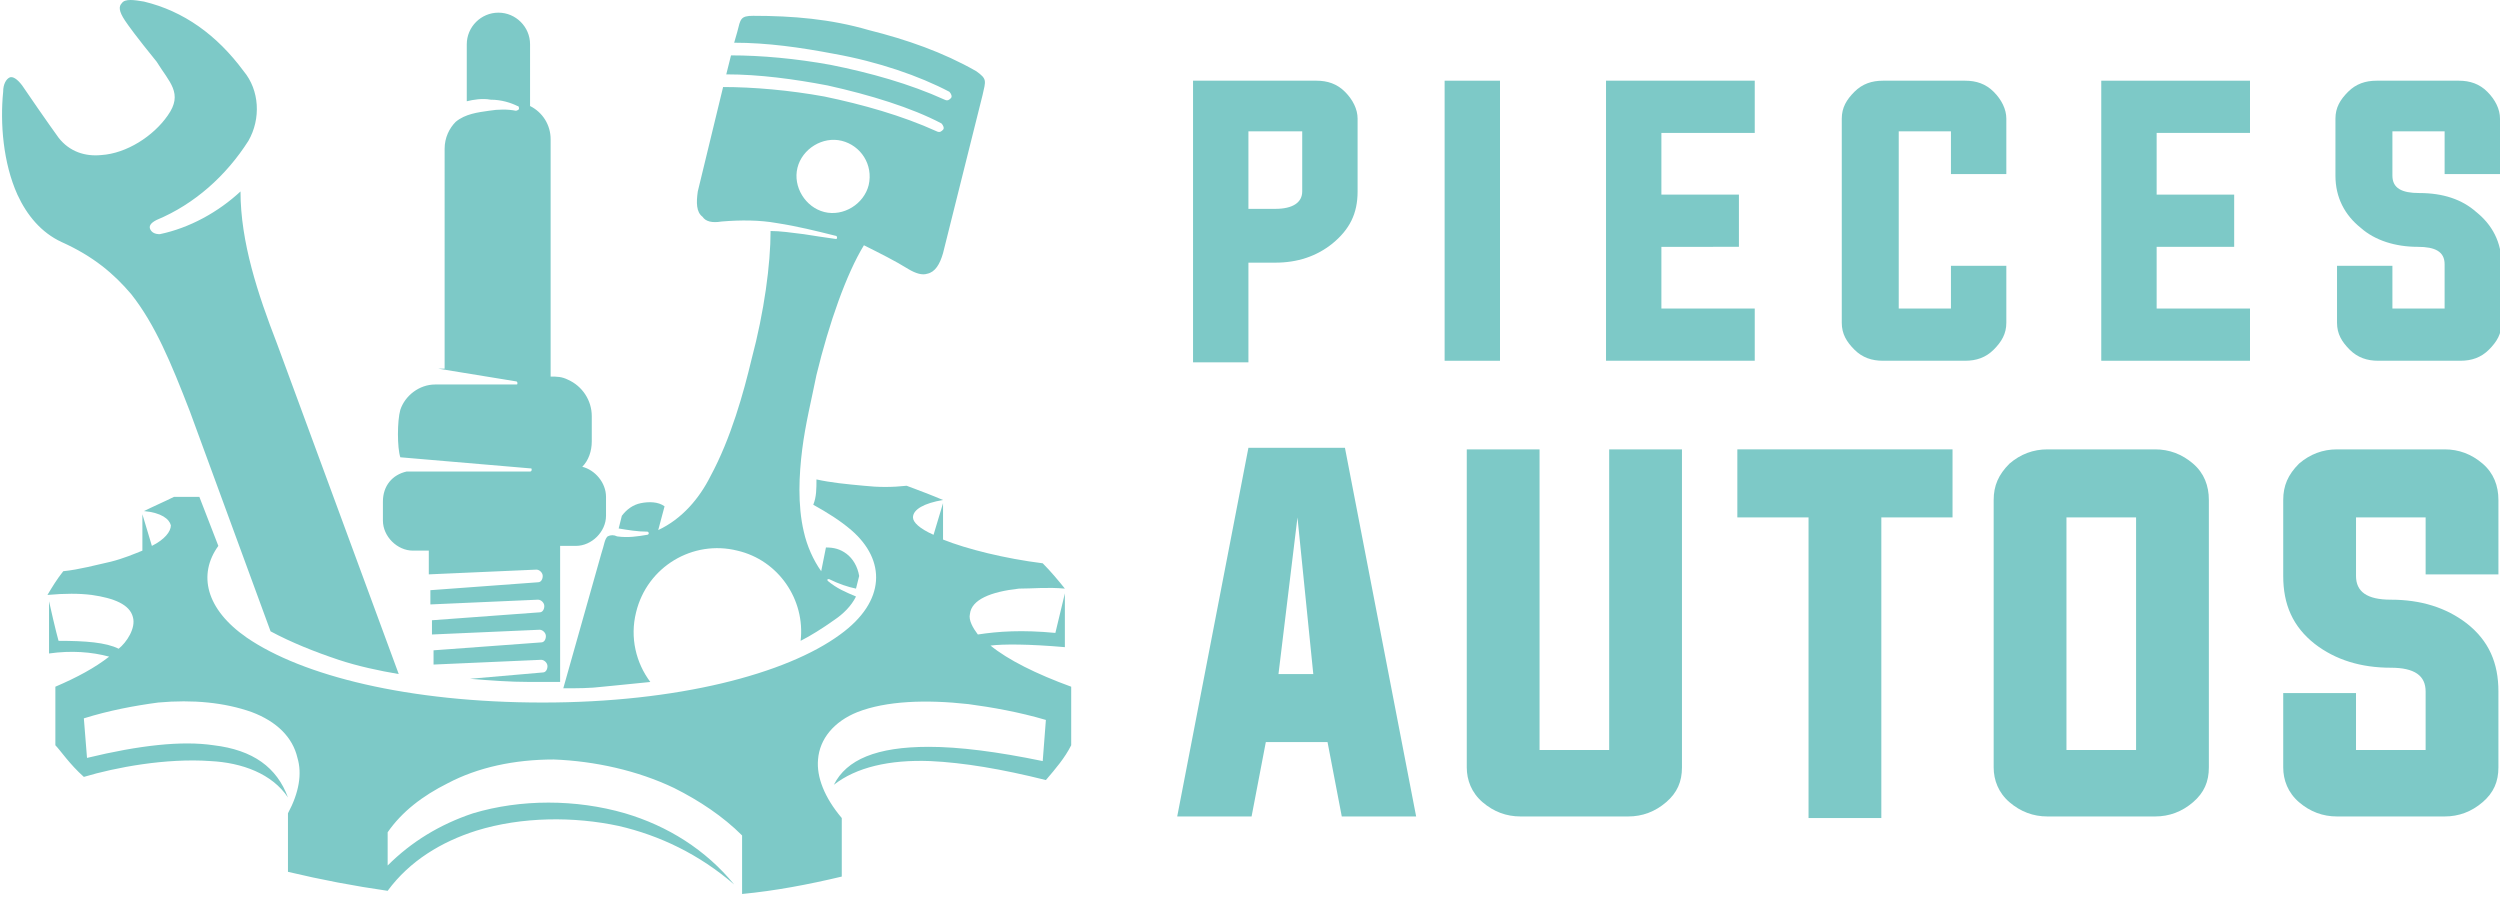 <?xml version="1.0" encoding="utf-8"?>
<!-- Generator: Adobe Illustrator 24.1.0, SVG Export Plug-In . SVG Version: 6.00 Build 0)  -->
<svg version="1.1" id="Layer_1" xmlns="http://www.w3.org/2000/svg" xmlns:xlink="http://www.w3.org/1999/xlink" x="0px" y="0px"
	 width="158px" height="56.7px" viewBox="0 0 158 56.7" style="enable-background:new 0 0 158 56.7;" xml:space="preserve">
<style type="text/css">
	.st0{fill:#7DC9C7;}
	.st1{fill-rule:evenodd;clip-rule:evenodd;fill:#7DC9C7;}
</style>
<g>
	<path class="st0" d="M75.4,5.1h7.8c0.7,0,1.3,0.2,1.8,0.7c0.5,0.5,0.8,1.1,0.8,1.7v4.6c0,1.4-0.5,2.4-1.6,3.3
		c-1,0.8-2.2,1.2-3.6,1.2h-1.7v6.3h-3.5V5.1z M78.9,8.3v4.9h1.7c1.1,0,1.7-0.4,1.7-1.1V8.3H78.9z"/>
	<path class="st0" d="M91.3,22.8V5.1h3.5v17.7H91.3z"/>
	<path class="st0" d="M105,19.5h5.9v3.3h-9.4V5.1h9.4v3.3H105v3.9h4.9v3.3H105V19.5z"/>
	<path class="st0" d="M123.3,8.3H120v11.2h3.3v-2.7h3.5v3.6c0,0.7-0.3,1.2-0.8,1.7c-0.5,0.5-1.1,0.7-1.8,0.7H119
		c-0.7,0-1.3-0.2-1.8-0.7c-0.5-0.5-0.8-1-0.8-1.7V7.5c0-0.7,0.3-1.2,0.8-1.7c0.5-0.5,1.1-0.7,1.8-0.7h5.2c0.7,0,1.3,0.2,1.8,0.7
		c0.5,0.5,0.8,1.1,0.8,1.7V11h-3.5V8.3z"/>
	<path class="st0" d="M136.3,19.5h5.9v3.3h-9.4V5.1h9.4v3.3h-5.9v3.9h4.9v3.3h-4.9V19.5z"/>
	<path class="st0" d="M154.5,8.3h-3.3v2.8c0,0.8,0.6,1.1,1.7,1.1c1.5,0,2.7,0.4,3.6,1.2c1,0.8,1.6,1.9,1.6,3.3v3.7
		c0,0.7-0.3,1.2-0.8,1.7c-0.5,0.5-1.1,0.7-1.8,0.7h-5.2c-0.7,0-1.3-0.2-1.8-0.7c-0.5-0.5-0.8-1-0.8-1.7v-3.6h3.5v2.7h3.3v-2.8
		c0-0.8-0.6-1.1-1.7-1.1c-1.4,0-2.7-0.4-3.6-1.2c-1-0.8-1.6-1.9-1.6-3.3V7.5c0-0.7,0.3-1.2,0.8-1.7c0.5-0.5,1.1-0.7,1.8-0.7h5.2
		c0.7,0,1.3,0.2,1.8,0.7c0.5,0.5,0.8,1.1,0.8,1.7V11h-3.5V8.3z"/>
	<path class="st0" d="M80,46.9l-0.9,4.7h-4.7l4.5-23.3H85l4.5,23.3h-4.7l-0.9-4.7H80z M80.8,42.6h2.2L82,32.7L80.8,42.6z"/>
	<path class="st0" d="M97.3,47.4h4.4v-19h4.6v20.1c0,0.9-0.3,1.6-1,2.2c-0.7,0.6-1.5,0.9-2.4,0.9h-6.8c-0.9,0-1.7-0.3-2.4-0.9
		c-0.7-0.6-1-1.4-1-2.2V28.4h4.6V47.4z"/>
	<path class="st0" d="M114.3,32.7h-4.5v-4.3h13.6v4.3h-4.5v19h-4.6V32.7z"/>
	<path class="st0" d="M136.2,28.4c0.9,0,1.7,0.3,2.4,0.9c0.7,0.6,1,1.4,1,2.3v16.9c0,0.9-0.3,1.6-1,2.2c-0.7,0.6-1.5,0.9-2.4,0.9
		h-6.8c-0.9,0-1.7-0.3-2.4-0.9c-0.7-0.6-1-1.4-1-2.2V31.6c0-0.9,0.3-1.6,1-2.3c0.7-0.6,1.5-0.9,2.4-0.9H136.2z M130.6,32.7v14.7h4.4
		V32.7H130.6z"/>
	<path class="st0" d="M153.3,32.7h-4.4v3.7c0,1,0.7,1.5,2.2,1.5c1.9,0,3.5,0.5,4.8,1.5c1.4,1.1,2,2.5,2,4.3v4.8c0,0.9-0.3,1.6-1,2.2
		c-0.7,0.6-1.5,0.9-2.4,0.9h-6.8c-0.9,0-1.7-0.3-2.4-0.9c-0.7-0.6-1-1.4-1-2.2v-4.7h4.6v3.6h4.4v-3.7c0-1-0.7-1.5-2.2-1.5
		c-1.9,0-3.5-0.5-4.8-1.5c-1.4-1.1-2-2.5-2-4.3v-4.8c0-0.9,0.3-1.6,1-2.3c0.7-0.6,1.5-0.9,2.4-0.9h6.8c0.9,0,1.7,0.3,2.4,0.9
		c0.7,0.6,1,1.4,1,2.3v4.7h-4.6V32.7z"/>
</g>
<g>
	<path class="st1" d="M51.6,30.3c0.9,0.2,1.9,0.3,3,0.4c0.9,0.1,1.8,0.1,2.7,0c0.8,0.3,1.6,0.6,2.3,0.9c-1.2,0.2-1.9,0.6-1.9,1.1
		c0,0.3,0.4,0.7,1.3,1.1l0.6-2c0,0,0,0.8,0,2.3c1.5,0.6,3.9,1.2,6.3,1.5c0.5,0.5,1,1.1,1.4,1.6c-1.1-0.1-2,0-2.9,0
		c-1.8,0.2-3,0.7-3.1,1.6c-0.1,0.4,0.2,0.9,0.5,1.3c1.3-0.2,2.8-0.3,4.9-0.1l0.6-2.5c0,0,0,1.1,0,3.4c-2.3-0.2-3.9-0.2-4.7-0.1
		c1.1,0.9,2.9,1.8,5.1,2.6c0,0,0,1.2,0,3.7c-0.4,0.8-1,1.5-1.6,2.2c-2.8-0.7-5.2-1.1-7.3-1.2c-2.6-0.1-4.7,0.4-6.1,1.5
		c0.8-1.6,2.7-2.4,6-2.4c1.9,0,4.3,0.3,7.2,0.9l0.2-2.6c-1.7-0.5-3.4-0.8-4.9-1c-2.7-0.3-5.2-0.2-7,0.5c-1.5,0.6-2.4,1.7-2.5,3
		c-0.1,1.1,0.4,2.4,1.5,3.7c0,0,0,1.2,0,3.7c-2.1,0.5-4.2,0.9-6.3,1.1c0,0,0-1.2,0-3.7c-1.2-1.2-2.7-2.2-4.3-3
		c-2.3-1.1-5-1.7-7.6-1.8c-2.5,0-4.8,0.5-6.7,1.5c-1.6,0.8-2.9,1.8-3.8,3.1v2.1c1.5-1.5,3.3-2.6,5.4-3.3c3-0.9,6.5-0.9,9.6,0
		c2.7,0.8,5.1,2.3,6.9,4.5c-2.2-1.9-4.7-3.1-7.3-3.7c-2.8-0.6-6.1-0.6-9,0.3c-2.2,0.7-4.2,1.9-5.6,3.8c-2.1-0.3-4.2-0.7-6.3-1.2
		c0-2.5,0-3.7,0-3.7c0.7-1.3,0.9-2.5,0.6-3.5c-0.3-1.3-1.3-2.3-2.9-2.9c-1.7-0.6-3.7-0.8-5.9-0.6c-1.5,0.2-3.1,0.5-4.7,1l0.2,2.5
		c3.3-0.8,6-1.1,8-0.8c2.5,0.3,4,1.4,4.7,3.3c-1-1.5-2.9-2.2-4.9-2.3c-2.8-0.2-6,0.4-8,1c-0.9-0.8-1.5-1.7-1.8-2c0-2.5,0-3.7,0-3.7
		c1.4-0.6,2.5-1.2,3.4-1.9c-1.1-0.3-2.4-0.4-3.8-0.2c0-2.2,0-3.3,0-3.3c0.4,1.8,0.6,2.5,0.6,2.5c1.7,0,3,0.1,3.8,0.5
		c0.5-0.4,1.1-1.3,0.9-2c-0.2-0.8-1.2-1.2-2.6-1.4c-0.8-0.1-1.7-0.1-2.8,0c0.3-0.5,0.6-1,1-1.5c1-0.1,2.1-0.4,3-0.6
		c0.8-0.2,1.5-0.5,2-0.7c0-1.5,0-2.3,0-2.3l0.6,2c0.8-0.4,1.2-0.9,1.2-1.3c-0.1-0.4-0.6-0.8-1.7-0.9c0.6-0.3,1.3-0.6,1.9-0.9
		c0.5,0,1.1,0,1.6,0l1.2,3.1c-1.3,1.8-0.8,4,1.8,5.8c3.5,2.4,10.2,4.1,18.7,4.1c8.5,0,15.4-1.8,18.8-4.3c2.9-2.1,2.9-4.7,0.7-6.6
		c-0.7-0.6-1.5-1.1-2.4-1.6C51.6,31.4,51.6,30.9,51.6,30.3z"/>
	<path class="st1" d="M45.6,14c-0.6,0.1-1,0-1.2-0.3c-0.4-0.3-0.4-0.9-0.3-1.6l1.6-6.6c1.9,0,4.2,0.2,6.4,0.6
		c2.4,0.5,4.9,1.2,7.1,2.2c0.2,0.1,0.3,0,0.4-0.1c0.1-0.1,0-0.3-0.1-0.4c-1.9-1-4.5-1.8-7.2-2.4c-2.1-0.4-4.3-0.7-6.4-0.7l0.3-1.2
		c1.9,0,4.1,0.2,6.3,0.6c2.5,0.5,5,1.2,7.2,2.2c0.2,0.1,0.3,0,0.4-0.1c0.1-0.1,0-0.3-0.1-0.4c-1.9-1-4.5-1.9-7.3-2.4
		c-2.1-0.4-4.2-0.7-6.3-0.7l0.2-0.7c0.2-0.8,0.2-1,1-1c2.5,0,4.9,0.2,7.3,0.9c2.4,0.6,4.7,1.4,6.8,2.6C62.4,5,62.3,5.1,62.1,6
		l-2.5,10c-0.2,0.7-0.5,1.2-1,1.3c-0.3,0.1-0.7,0-1.2-0.3c-0.8-0.5-1.8-1-2.8-1.5c-1.1,1.8-2.2,4.9-3,8.2c-0.3,1.5-0.7,3.1-0.9,4.7
		c-0.2,1.6-0.3,3.5,0.1,5.2c0.2,0.9,0.6,1.8,1.1,2.5l0.3-1.5c0.5,0,0.9,0.1,1.3,0.4c0.4,0.3,0.7,0.8,0.8,1.4l-0.2,0.8
		c-0.5-0.1-1.1-0.3-1.7-0.6c0,0-0.1,0-0.1,0c0,0,0,0.1,0,0.1c0.6,0.5,1.1,0.7,1.8,1c-0.3,0.6-0.8,1.1-1.4,1.5
		c-0.7,0.5-1.5,1-2.1,1.3c0.3-2.6-1.4-5.1-4-5.7c-2.8-0.7-5.7,1-6.4,3.9c-0.4,1.6,0,3.2,0.9,4.4c-1,0.1-2,0.2-3,0.3
		c-0.8,0.1-1.6,0.1-2.5,0.1L38,35c0.2-0.6,0.2-0.9,0.4-1.1c0.2-0.1,0.4-0.1,0.6,0c0.7,0.1,1.3,0,1.9-0.1c0,0,0.1,0,0.1-0.1
		c0,0,0-0.1-0.1-0.1c-0.6,0-1.2-0.1-1.8-0.2l0.2-0.8c0.3-0.4,0.7-0.7,1.2-0.8c0.5-0.1,1.1-0.1,1.5,0.2l-0.4,1.5
		c1.5-0.7,2.6-2,3.3-3.4c1.3-2.4,2.1-5.3,2.6-7.4c0.8-3,1.2-6,1.2-8.1c0.6,0,1.3,0.1,2.1,0.2c0.6,0.1,1.3,0.2,2,0.3
		c0.1,0,0.1,0,0.1-0.1c0,0,0-0.1-0.1-0.1c-1.2-0.3-2.4-0.6-3.7-0.8C48,13.9,46.8,13.9,45.6,14L45.6,14z M17.5,21.7l7.7,20.9
		c-1.2-0.2-2.6-0.5-3.8-0.9c-1.5-0.5-3-1.1-4.3-1.8c-1.7-4.6-3.4-9.3-5.1-13.9c-1.2-3.1-2.2-5.5-3.7-7.4c-1.1-1.3-2.4-2.4-4.4-3.3
		c-1.3-0.6-2.2-1.7-2.8-3c-0.9-2-1.1-4.5-0.9-6.5c0-0.5,0.2-0.8,0.4-0.9C0.8,4.8,1.1,5,1.4,5.4c1.5,2.2,2.3,3.3,2.3,3.3
		c0.7,0.9,1.7,1.2,2.7,1.1c1.6-0.1,3.3-1.2,4.2-2.5c1-1.4,0.1-2.1-0.7-3.4C8.6,2.3,8.1,1.6,7.9,1.3C7.5,0.7,7.5,0.4,7.7,0.2
		C7.9-0.1,8.5,0,9.1,0.1c2.5,0.6,4.6,2.1,6.3,4.4c1,1.2,1.1,3,0.3,4.4c-1.4,2.2-3.4,4-5.8,5c-0.4,0.2-0.5,0.4-0.4,0.6
		c0.1,0.2,0.3,0.3,0.6,0.3c1.9-0.4,3.7-1.4,5.1-2.7C15.2,15.3,16.3,18.6,17.5,21.7L17.5,21.7z M27.7,23.3l4.9,0.8
		c0.1,0,0.1,0.1,0.1,0.1c0,0.1,0,0.1-0.1,0.1l-5.1,0c-1,0-1.9,0.7-2.2,1.6c-0.2,0.7-0.2,2.4,0,3l8.2,0.7c0.1,0,0.1,0,0.1,0.1
		c0,0,0,0.1-0.1,0.1l-7.8,0c-0.9,0.2-1.5,0.9-1.5,1.9v1.2c0,1,0.9,1.9,1.9,1.9h1v1.5l6.8-0.3c0.2,0,0.4,0.2,0.4,0.4
		c0,0.2-0.1,0.4-0.3,0.4l-6.8,0.5v0.9l6.8-0.3c0.2,0,0.4,0.2,0.4,0.4c0,0.2-0.1,0.4-0.3,0.4l-6.8,0.5v0.9l6.8-0.3
		c0.2,0,0.4,0.2,0.4,0.4c0,0.2-0.1,0.4-0.3,0.4l-6.8,0.5v0.9l6.8-0.3c0.2,0,0.4,0.2,0.4,0.4c0,0.2-0.1,0.4-0.3,0.4l-4.6,0.4
		c1.2,0.1,2.5,0.2,3.8,0.2c0.7,0,1.3,0,1.9,0v-8.6h1c1,0,1.9-0.9,1.9-1.9v-1.2c0-0.9-0.7-1.7-1.5-1.9c0.4-0.4,0.6-1,0.6-1.6v-1.6
		c0-1-0.6-1.9-1.5-2.3c-0.4-0.2-0.7-0.2-1.1-0.2v-15c0-0.9-0.5-1.7-1.3-2.1V2.8c0-1.1-0.9-2-2-2s-2,0.9-2,2v3.6
		c0.4-0.1,1-0.2,1.5-0.1c0.7,0,1.3,0.2,1.7,0.4c0.1,0,0.1,0.1,0.1,0.2c0,0-0.1,0.1-0.2,0.1c-0.5-0.1-1.1-0.1-1.7,0
		c-0.7,0.1-1.5,0.2-2.1,0.7c-0.4,0.4-0.7,1-0.7,1.7V23.3L27.7,23.3z M53.2,8.9c-1.2-0.3-2.5,0.5-2.8,1.7c-0.3,1.2,0.5,2.5,1.7,2.8
		c1.2,0.3,2.5-0.5,2.8-1.7C55.2,10.4,54.4,9.2,53.2,8.9z"/>
</g>
</svg>
